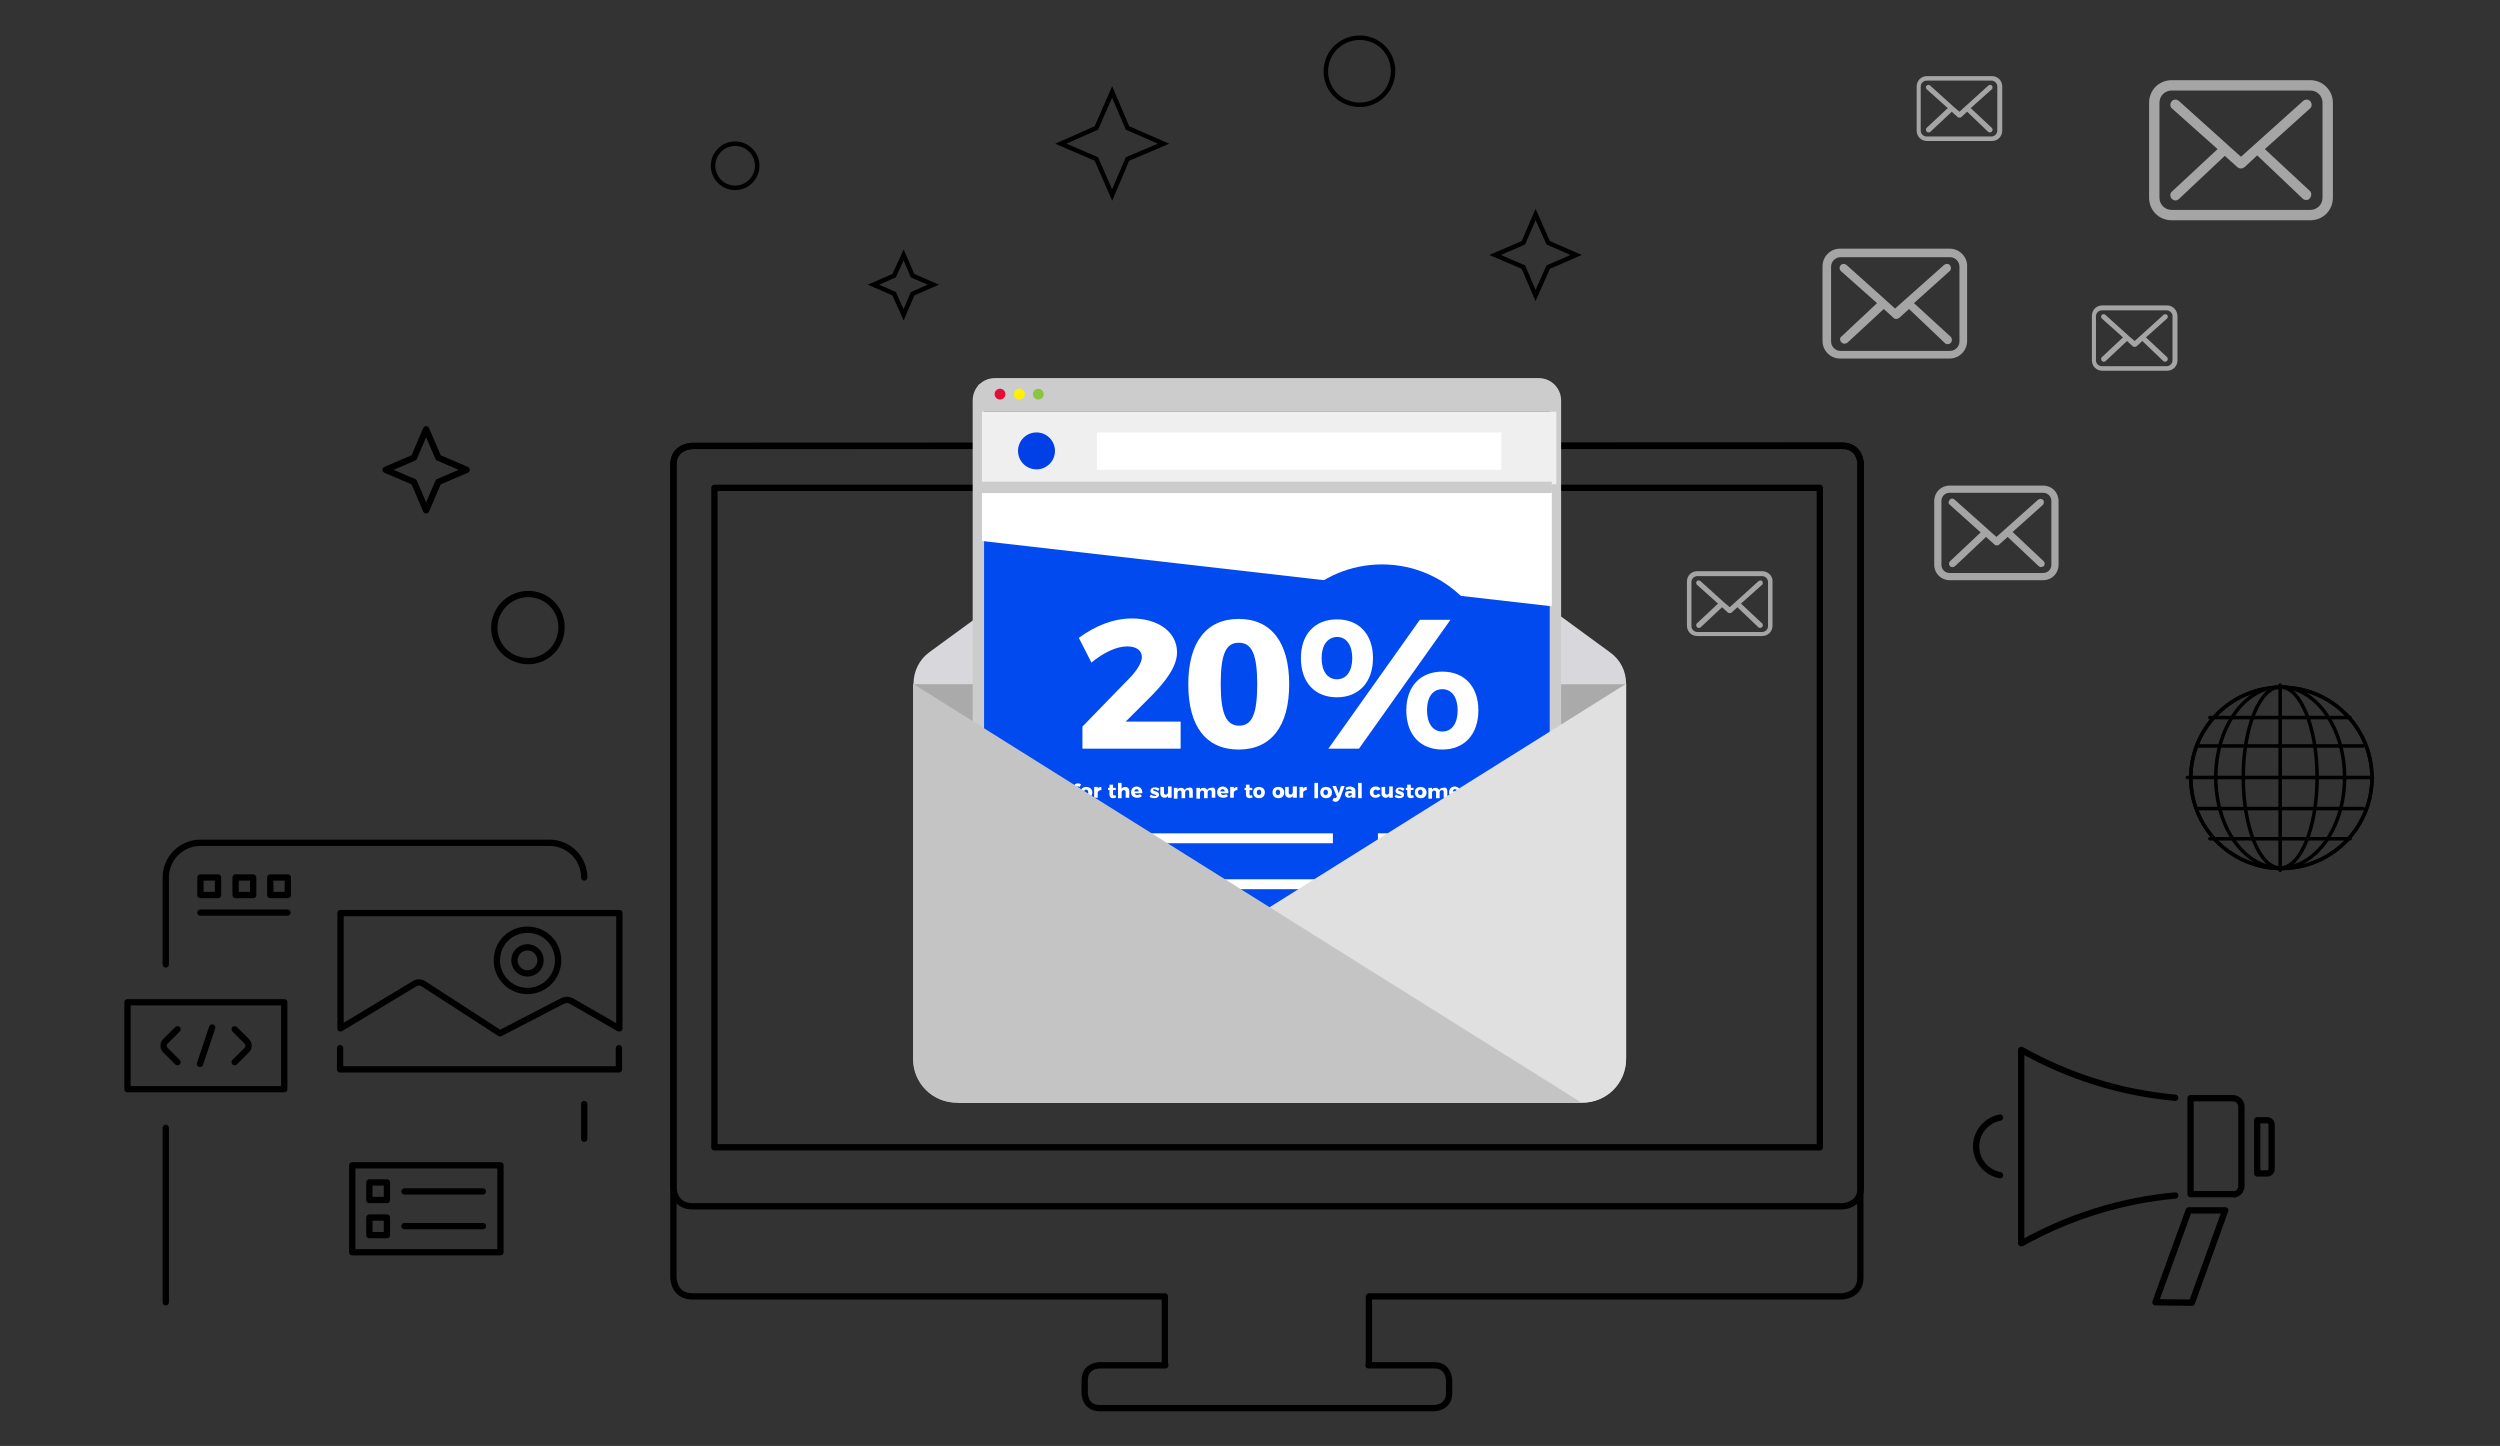 <?xml version="1.0" encoding="utf-8"?>
<!-- Generator: Adobe Illustrator 22.0.0, SVG Export Plug-In . SVG Version: 6.00 Build 0)  -->
<svg version="1.1" id="Layer_1" xmlns="http://www.w3.org/2000/svg" xmlns:xlink="http://www.w3.org/1999/xlink" x="0px" y="0px"
	 viewBox="0 0 555 321" style="enable-background:new 0 0 555 321;" xml:space="preserve">
<rect x="0" y="0" width="555" height="321" fill="#333333" stroke="none"/>
<style type="text/css">
	.st0{fill:none;stroke:#000000;stroke-width:1.4;stroke-linecap:round;stroke-linejoin:round;stroke-miterlimit:10;}
	.st1{fill:none;stroke:#000000;stroke-miterlimit:10;}
	.st2{fill:#AAAAAA;}
	.st3{fill:#D8D7DB;}
	.st4{fill:#E0E6FA;}
	.st5{fill:#00506A;}
	.st6{fill:#A5A5A5;}
	.st7{fill:none;stroke:#000000;stroke-width:0.782;stroke-linecap:round;stroke-linejoin:round;stroke-miterlimit:10;}
	.st8{fill:#004AEF;stroke:#CCCCCC;stroke-width:2.529;stroke-miterlimit:10;}
	.st9{fill:#FFFFFF;}
	.st10{fill:#CCCCCC;}
	.st11{fill:#E20E37;}
	.st12{fill:#FFF100;}
	.st13{fill:#8BC53F;}
	.st14{fill:#EFEFEF;}
	.st15{fill:#0040E6;}
	.st16{fill:none;stroke:#CCCCCC;stroke-width:2.529;stroke-miterlimit:10;}
	.st17{fill:#004AEF;}
	.st18{enable-background:new    ;}
	.st19{fill:#E0E0E0;}
	.st20{fill:#C4C4C4;}
</style>
<g>
	<path class="st0" d="M408.9,99H153.7c0,0-4.2,0-4.2,4.2v180.4c0,0,0,4.2,4.2,4.2h104.9v14.7c0,0,0,0.3,0.1,0.6h-14.6
		c0,0-3.3,0-3.3,3.3v2.9c0,0,0,3.3,3.3,3.3h74.3c0,0,3.3,0,3.3-3.3v-2.9c0,0,0-3.3-3.3-3.3h-14.6c0-0.2,0.1-0.4,0.1-0.6v-14.7h104.9
		c0,0,4.2,0,4.2-4.2V103.1C413.1,103.1,413.1,99,408.9,99z"/>
	<path class="st0" d="M153.7,99c0,0-4.2,0-4.2,4.2v160.4c0,0,0,4.2,4.2,4.2h255.2c0,0,4.2,0,4.2-4.2V103.1c0,0,0-4.2-4.2-4.2
		L153.7,99L153.7,99z"/>
	<rect x="158.6" y="108.3" class="st0" width="245.4" height="146.4"/>
</g>
<polygon class="st1" points="246.9,20.4 250.3,28.4 258.3,31.9 250.3,35.3 246.9,43.3 243.4,35.3 235.5,31.9 243.4,28.4 "/>
<polygon class="st1" points="340.9,47.6 343.7,53.9 349.9,56.6 343.7,59.3 340.9,65.6 338.2,59.3 331.9,56.6 338.2,53.9 "/>
<polygon class="st0" points="94.6,95.3 97.3,101.6 103.6,104.3 97.3,107 94.6,113.3 91.9,107 85.6,104.3 91.9,101.6 "/>
<polygon class="st1" points="200.6,56.6 202.6,61.2 207.2,63.2 202.6,65.2 200.6,69.9 198.5,65.2 193.9,63.2 198.5,61.2 "/>
<path class="st1" d="M303.7,8.6c4,1,6.4,5.1,5.3,9.1c-1,4-5.1,6.4-9.1,5.3c-4-1-6.4-5.1-5.3-9.1C295.6,10,299.7,7.6,303.7,8.6z"/>
<path class="st0" d="M119.1,132.1c4,1,6.4,5.1,5.3,9.1c-1,4-5.1,6.4-9.1,5.3c-4-1-6.4-5.1-5.3-9.1
	C111.1,133.5,115.1,131.1,119.1,132.1z"/>
<path class="st1" d="M168.1,36.8c0,2.7-2.2,4.9-4.9,4.9s-4.9-2.2-4.9-4.9s2.2-4.9,4.9-4.9C165.9,31.9,168.1,34.1,168.1,36.8z"/>
<path class="st2" d="M202.7,151.8v83.1c0,5.5,4.4,9.9,9.9,9.9h138.5c5.5,0,9.9-4.4,9.9-9.9v-83.1L202.7,151.8L202.7,151.8z"/>
<path class="st3" d="M357.4,144.8L287,93.3c-3-2.2-7.2-2.2-10.2,0l-70.5,51.5c-2.2,1.6-3.5,4.2-3.5,7v0.1H361v-0.1
	C361,149,359.7,146.4,357.4,144.8z"/>
<path class="st4" d="M337.7,109.6H226.3c-1.7,0-3.1,1.4-3.1,3.1v88.1c0,1.7,1.4,3.1,3.1,3.1h111.4c1.7,0,3.1-1.4,3.1-3.1v-88.1
	C340.8,111,339.5,109.6,337.7,109.6z"/>
<g>
	<path class="st5" d="M241.4,136.9h81.7c0.9,0,1.6-0.7,1.6-1.6c0-0.9-0.7-1.6-1.6-1.6h-81.7c-0.9,0-1.6,0.7-1.6,1.6
		C239.8,136.2,240.5,136.9,241.4,136.9z"/>
	<path class="st5" d="M323.1,147.2h-81.7c-0.9,0-1.6,0.7-1.6,1.6c0,0.9,0.7,1.6,1.6,1.6h81.7c0.9,0,1.6-0.7,1.6-1.6
		C324.6,147.9,323.9,147.2,323.1,147.2z"/>
	<path class="st5" d="M323.1,160.7h-81.7c-0.9,0-1.6,0.7-1.6,1.6c0,0.9,0.7,1.6,1.6,1.6h81.7c0.9,0,1.6-0.7,1.6-1.6
		C324.6,161.4,323.9,160.7,323.1,160.7z"/>
</g>
<g>
	<path class="st0" d="M501.1,260.5h2.2c0.6,0,1-0.5,1-1v-9.8c0-0.6-0.5-1-1-1h-2.2V260.5z"/>
	<path class="st0" d="M496.5,265c0.7-0.3,1.1-1,1.1-1.8v-17.5l0,0c0-1.1-0.9-1.9-1.9-1.9h-9.4v21.3h9.5
		C496.1,265.2,496.2,265.1,496.5,265z"/>
	<path class="st0" d="M478.5,289.1L478.5,289.1L478.5,289.1l8.1,0.1l0,0l7.4-20.5h-8.1L478.5,289.1z"/>
	<path class="st0" d="M482.9,243.7c-12.1-1.1-23.6-4.7-34.1-10.6c0,0,0,0-0.1,0c0,0,0,0,0,0.1v42.7c0,0,0,0,0,0.1h0.1
		c10.6-5.9,22.1-9.5,34.1-10.6"/>
	<path class="st0" d="M444,248.1c-3,0.6-5.3,3.2-5.3,6.4c0,3.2,2.3,5.8,5.3,6.4"/>
</g>
<path class="st0" d="M129.7,194.8c0-4.3-3.5-7.7-7.7-7.7H44.5c-4.3,0-7.7,3.5-7.7,7.7v19.3"/>
<path class="st0" d="M36.8,250.4v38.7"/>
<path class="st0" d="M28.3,222.5h34.8v19.3H28.3V222.5z"/>
<path class="st0" d="M39.4,228.5l-2.7,2.7c-0.5,0.5-0.5,1.4,0,1.9l2.7,2.7"/>
<path class="st0" d="M52.1,235.8l2.7-2.7c0.5-0.5,0.5-1.4,0-1.9l-2.7-2.7"/>
<path class="st0" d="M44.4,236.2l2.7-8.1"/>
<path class="st0" d="M137.4,232.7v4.7H75.5v-4.7 M137.4,228.3l-10.6-6.1c-0.6-0.3-1.3-0.3-1.9,0l-13.9,7.2l-17-11
	c-0.6-0.4-1.4-0.4-2,0l-16.4,9.9v-25.6h61.9v25.6H137.4z"/>
<path class="st0" d="M117.1,220c3.7,0,6.8-3,6.8-6.8s-3-6.8-6.8-6.8s-6.8,3-6.8,6.8S113.4,220,117.1,220z M117.1,210.3
	c1.6,0,2.9,1.3,2.9,2.9c0,1.6-1.3,2.9-2.9,2.9s-2.9-1.3-2.9-2.9S115.5,210.3,117.1,210.3z"/>
<path class="st0" d="M44.5,194.8h3.9v3.9h-3.9V194.8z"/>
<path class="st0" d="M52.3,194.8h3.9v3.9h-3.9V194.8z"/>
<path class="st0" d="M60,194.8h3.9v3.9H60V194.8z"/>
<path class="st0" d="M44.5,202.6h19.3"/>
<path class="st0" d="M111.1,278H78.2v-19.3h32.9V278z"/>
<path class="st0" d="M82,262.5h3.9v3.9H82V262.5z"/>
<path class="st0" d="M82,270.3h3.9v3.9H82V270.3z"/>
<path class="st0" d="M107.2,264.5H89.8"/>
<path class="st0" d="M107.2,272.2H89.8"/>
<path class="st0" d="M129.7,245.1v7.7"/>
<g>
	<g>
		<path class="st6" d="M391.2,126.8h-14.4c-1.3,0-2.3,1-2.3,2.3v9.8c0,1.3,1,2.3,2.3,2.3h14.4c1.3,0,2.3-1,2.3-2.3v-9.8
			C393.6,127.9,392.5,126.8,391.2,126.8z M392.5,139c0,0.7-0.6,1.3-1.3,1.3h-14.4c-0.7,0-1.3-0.6-1.3-1.3v-9.8
			c0-0.7,0.6-1.3,1.3-1.3h14.4c0.7,0,1.3,0.6,1.3,1.3V139L392.5,139z"/>
		<path class="st6" d="M386.5,134l4.7-4.2c0.2-0.2,0.2-0.5,0-0.8c-0.2-0.2-0.5-0.2-0.8,0l-6.4,5.8l-1.3-1.1l0,0l-0.1-0.1l-5.1-4.6
			c-0.2-0.2-0.6-0.2-0.8,0c-0.2,0.2-0.2,0.6,0,0.8l4.7,4.2l-4.7,4.4c-0.2,0.2-0.2,0.5,0,0.8c0.1,0.1,0.2,0.2,0.4,0.2
			c0.1,0,0.3,0,0.4-0.1l4.8-4.5l1.3,1.2c0.1,0.1,0.2,0.1,0.4,0.1c0.1,0,0.3,0,0.4-0.1l1.3-1.2l4.7,4.5c0.1,0.1,0.2,0.1,0.4,0.1
			c0.1,0,0.3-0.1,0.4-0.2c0.2-0.2,0.2-0.6,0-0.8L386.5,134z"/>
	</g>
</g>
<g>
	<g>
		<path class="st6" d="M481.1,67.8h-14.4c-1.3,0-2.3,1-2.3,2.3V80c0,1.3,1,2.3,2.3,2.3h14.4c1.3,0,2.3-1,2.3-2.3v-9.8
			C483.4,68.9,482.4,67.8,481.1,67.8z M482.3,80c0,0.7-0.6,1.3-1.3,1.3h-14.4c-0.7,0-1.3-0.6-1.3-1.3v-9.8c0-0.7,0.6-1.3,1.3-1.3
			H481c0.7,0,1.3,0.6,1.3,1.3V80L482.3,80z"/>
		<path class="st6" d="M476.4,74.9l4.7-4.2c0.2-0.2,0.2-0.5,0-0.8c-0.2-0.2-0.5-0.2-0.8,0l-6.4,5.8l-1.3-1.1l0,0l-0.1-0.1l-5.1-4.6
			c-0.2-0.2-0.6-0.2-0.8,0c-0.2,0.2-0.2,0.6,0,0.8l4.7,4.2l-4.7,4.4c-0.2,0.2-0.2,0.5,0,0.8c0.1,0.1,0.2,0.2,0.4,0.2
			c0.1,0,0.3,0,0.4-0.1l4.8-4.5l1.3,1.2c0.1,0.1,0.2,0.1,0.4,0.1c0.1,0,0.3,0,0.4-0.1l1.3-1.2l4.7,4.5c0.1,0.1,0.2,0.1,0.4,0.1
			c0.1,0,0.3-0.1,0.4-0.2c0.2-0.2,0.2-0.6,0-0.8L476.4,74.9z"/>
	</g>
</g>
<g>
	<g>
		<path class="st6" d="M442.2,16.9h-14.4c-1.3,0-2.3,1-2.3,2.3V29c0,1.3,1,2.3,2.3,2.3h14.4c1.3,0,2.3-1,2.3-2.3v-9.8
			C444.5,17.9,443.5,16.9,442.2,16.9z M443.4,29c0,0.7-0.6,1.3-1.3,1.3h-14.4c-0.7,0-1.3-0.6-1.3-1.3v-9.8c0-0.7,0.6-1.3,1.3-1.3
			h14.4c0.7,0,1.3,0.6,1.3,1.3V29L443.4,29z"/>
		<path class="st6" d="M437.5,24l4.7-4.2c0.2-0.2,0.2-0.5,0-0.8c-0.2-0.2-0.5-0.2-0.8,0l-6.4,5.8l-1.3-1.1l0,0l-0.1-0.1l-5.1-4.6
			c-0.2-0.2-0.6-0.2-0.8,0c-0.2,0.2-0.2,0.6,0,0.8l4.7,4.2l-4.7,4.4c-0.2,0.2-0.2,0.5,0,0.8c0.1,0.1,0.2,0.2,0.4,0.2
			c0.1,0,0.3,0,0.4-0.1l4.8-4.5l1.3,1.2c0.1,0.1,0.2,0.1,0.4,0.1c0.1,0,0.3,0,0.4-0.1l1.3-1.2l4.7,4.5c0.1,0.1,0.2,0.1,0.4,0.1
			c0.1,0,0.3-0.1,0.4-0.2c0.2-0.2,0.2-0.6,0-0.8L437.5,24z"/>
	</g>
</g>
<g>
	<g>
		<path class="st6" d="M432.8,55.2h-24.3c-2.2,0-3.9,1.8-3.9,3.9v16.6c0,2.2,1.8,3.9,3.9,3.9h24.3c2.2,0,3.9-1.8,3.9-3.9V59.2
			C436.8,57,435,55.2,432.8,55.2z M435,75.8c0,1.2-1,2.1-2.1,2.1h-24.3c-1.2,0-2.1-1-2.1-2.1V59.2c0-1.2,1-2.1,2.1-2.1h24.3
			c1.2,0,2.1,1,2.1,2.1V75.8L435,75.8z"/>
		<path class="st6" d="M424.9,67.3l7.9-7.1c0.4-0.3,0.4-0.9,0.1-1.3c-0.3-0.4-0.9-0.4-1.3-0.1l-10.9,9.7l-2.1-1.9l0,0l-0.1-0.1
			l-8.6-7.7c-0.4-0.3-0.9-0.3-1.3,0.1c-0.3,0.4-0.3,0.9,0.1,1.3l8,7.1l-7.9,7.4c-0.4,0.3-0.4,0.9,0,1.3c0.2,0.2,0.4,0.3,0.7,0.3
			c0.2,0,0.4-0.1,0.6-0.2l8.1-7.5l2.2,2c0.2,0.2,0.4,0.2,0.6,0.2s0.4-0.1,0.6-0.2l2.2-2l8,7.6c0.2,0.2,0.4,0.2,0.6,0.2
			s0.5-0.1,0.7-0.3c0.3-0.4,0.3-0.9,0-1.3L424.9,67.3z"/>
	</g>
</g>
<g>
	<g>
		<path class="st6" d="M512.9,17.8h-30.8c-2.8,0-5,2.2-5,5v21.1c0,2.8,2.2,5,5,5h30.8c2.8,0,5-2.2,5-5V22.8
			C517.9,20.1,515.7,17.8,512.9,17.8z M515.6,43.9c0,1.5-1.2,2.7-2.7,2.7h-30.8c-1.5,0-2.7-1.2-2.7-2.7V22.8c0-1.5,1.2-2.7,2.7-2.7
			h30.8c1.5,0,2.7,1.2,2.7,2.7V43.9L515.6,43.9z"/>
		<path class="st6" d="M502.8,33.1l10-9c0.5-0.4,0.5-1.1,0.1-1.6s-1.1-0.5-1.6-0.1l-13.8,12.4l-2.7-2.4l0,0
			c-0.1-0.1-0.1-0.1-0.2-0.2l-10.9-9.8c-0.5-0.4-1.2-0.4-1.6,0.1s-0.4,1.2,0.1,1.6l10.1,9l-10.1,9.4c-0.5,0.4-0.5,1.1-0.1,1.6
			c0.2,0.2,0.5,0.4,0.8,0.4s0.6-0.1,0.8-0.3l10.2-9.6l2.8,2.5c0.2,0.2,0.5,0.3,0.8,0.3s0.5-0.1,0.8-0.3l2.8-2.6l10.1,9.6
			c0.2,0.2,0.5,0.3,0.8,0.3s0.6-0.1,0.8-0.4c0.4-0.5,0.4-1.2,0-1.6L502.8,33.1z"/>
	</g>
</g>
<g>
	<g>
		<path class="st6" d="M453.6,107.8h-20.8c-1.9,0-3.4,1.5-3.4,3.4v14.2c0,1.9,1.5,3.4,3.4,3.4h20.8c1.9,0,3.4-1.5,3.4-3.4v-14.2
			C457,109.3,455.5,107.8,453.6,107.8z M455.4,125.4c0,1-0.8,1.8-1.8,1.8h-20.8c-1,0-1.8-0.8-1.8-1.8v-14.2c0-1,0.8-1.8,1.8-1.8
			h20.8c1,0,1.8,0.8,1.8,1.8V125.4L455.4,125.4z"/>
		<path class="st6" d="M446.8,118.1l6.7-6c0.3-0.3,0.3-0.8,0.1-1.1c-0.3-0.3-0.8-0.3-1.1-0.1l-9.3,8.3l-1.8-1.6l0,0l-0.1-0.1
			l-7.4-6.6c-0.3-0.3-0.8-0.3-1.1,0.1s-0.3,0.8,0.1,1.1l6.8,6.1l-6.8,6.4c-0.3,0.3-0.3,0.8,0,1.1c0.2,0.2,0.4,0.2,0.6,0.2
			s0.4-0.1,0.5-0.2l6.9-6.5l1.9,1.7c0.1,0.1,0.3,0.2,0.5,0.2s0.4-0.1,0.5-0.2l1.9-1.7l6.9,6.5c0.1,0.1,0.3,0.2,0.5,0.2
			s0.4-0.1,0.6-0.2c0.3-0.3,0.3-0.8,0-1.1L446.8,118.1z"/>
	</g>
</g>
<g>
	<g>
		
			<ellipse transform="matrix(0.998 -7.094589e-02 7.094589e-02 0.998 -10.967 36.346)" class="st7" cx="506.2" cy="172.6" rx="20.1" ry="20.1"/>
		
			<ellipse transform="matrix(0.998 -7.094589e-02 7.094589e-02 0.998 -10.967 36.346)" class="st7" cx="506.2" cy="172.6" rx="20.1" ry="20.1"/>
		<ellipse class="st7" cx="506.2" cy="172.6" rx="14.3" ry="20.1"/>
		<ellipse class="st7" cx="506.2" cy="172.6" rx="8.2" ry="20.1"/>
	</g>
	<line class="st7" x1="506.2" y1="152.1" x2="506.2" y2="193.2"/>
	<line class="st7" x1="485.6" y1="172.6" x2="526.7" y2="172.6"/>
	<line class="st7" x1="487.7" y1="165.6" x2="524.6" y2="165.6"/>
	<line class="st7" x1="487.7" y1="179.5" x2="524.6" y2="179.5"/>
	<line class="st7" x1="490.6" y1="159.3" x2="521.7" y2="159.3"/>
	<line class="st7" x1="490.6" y1="186.2" x2="521.7" y2="186.2"/>
</g>
<g>
	<path class="st8" d="M220.9,85.2h120.7c2.1,0,3.7,1.7,3.7,3.7v143.6c0,2.1-1.7,3.7-3.7,3.7H220.9c-2.1,0-3.7-1.7-3.7-3.7V88.9
		C217.2,86.8,218.8,85.2,220.9,85.2z"/>
	<polygon class="st9" points="344.5,134.6 218,120.1 218,108.7 344.5,108.7 	"/>
	<rect x="217.2" y="85.4" class="st10" width="127.5" height="6"/>
	<circle class="st11" cx="222" cy="87.5" r="1.2"/>
	<circle class="st12" cx="226.3" cy="87.5" r="1.2"/>
	<circle class="st13" cx="230.5" cy="87.5" r="1.2"/>
	<rect x="218" y="91.4" class="st14" width="127.5" height="16.1"/>
	<circle class="st15" cx="230.1" cy="100.1" r="4.1"/>
	<rect x="243.5" y="96" class="st9" width="89.8" height="8.3"/>
	<line class="st16" x1="217.8" y1="108.2" x2="344.5" y2="108.2"/>
	<circle class="st17" cx="306.8" cy="150.7" r="25.4"/>
	<g class="st18">
		<path class="st9" d="M253.5,145.9c0-1.5-1.2-2.4-3.3-2.4c-2.3,0-5.3,1.4-7.9,3.6l-2.8-5.5c3.7-2.7,7.7-4.3,11.8-4.3
			c5.8,0,10,3,10,7.5c0,3.1-2.4,6.3-5.5,9.5l-5.9,5.9h12.2v6h-21.8l0-4.9l10.4-10.7C252.3,149,253.5,147.1,253.5,145.9z"/>
	</g>
	<g class="st18">
		<path class="st9" d="M286.2,151.9c0,9.3-4,14.5-11.2,14.5c-7.3,0-11.2-5.2-11.2-14.5c0-9.3,4-14.5,11.2-14.5
			C282.2,137.4,286.2,142.6,286.2,151.9z M271,151.9c0,6.5,1.2,9.2,4.1,9.2c2.9,0,4-2.7,4-9.2c0-6.6-1.2-9.2-4-9.2
			C272.1,142.6,271,145.3,271,151.9z"/>
		<path class="st9" d="M304.8,146.1c0,5.3-3.1,8.7-8,8.7c-4.9,0-8-3.3-8-8.7c0-5.3,3.1-8.6,8-8.6
			C301.7,137.5,304.8,140.8,304.8,146.1z M293.4,146.1c0,2.9,1.3,4.7,3.4,4.7c2.1,0,3.4-1.8,3.4-4.7c0-2.9-1.3-4.7-3.4-4.7
			C294.7,141.5,293.4,143.2,293.4,146.1z M322,137.6l-20.3,28.6h-6.8l20.3-28.6H322z M328.2,157.7c0,5.3-3.1,8.7-8,8.7s-8-3.3-8-8.7
			c0-5.3,3.1-8.6,8-8.6S328.2,152.4,328.2,157.7z M316.8,157.7c0,2.9,1.3,4.7,3.4,4.7s3.4-1.8,3.4-4.7s-1.3-4.7-3.4-4.7
			S316.8,154.7,316.8,157.7z"/>
	</g>
	<rect x="305.9" y="185" class="st9" width="23.7" height="2.2"/>
	<g>
		<g class="st18">
			<path class="st9" d="M232.9,175.5c0,0.9-0.7,1.6-1.7,1.6c-1,0-1.7-0.7-1.7-1.6c0-0.9,0.7-1.6,1.7-1.6
				C232.2,173.9,232.9,174.6,232.9,175.5z M230.3,175.6c0,0.5,0.4,0.9,0.9,0.9c0.5,0,0.9-0.4,0.9-0.9s-0.4-0.9-0.9-0.9
				S230.3,175,230.3,175.6z"/>
			<path class="st9" d="M234.3,174.7v0.2h0.5v0.5h-0.5v1.8h-0.8v-1.8h-0.3v-0.5h0.3v-0.2c0-0.5,0.4-0.8,0.9-0.8
				c0.2,0,0.5,0.1,0.7,0.2l-0.3,0.6c-0.1-0.1-0.2-0.1-0.3-0.1C234.4,174.4,234.3,174.5,234.3,174.7z"/>
			<path class="st9" d="M236,174.7v0.2h0.5v0.5H236v1.8h-0.8v-1.8h-0.3v-0.5h0.3v-0.2c0-0.5,0.4-0.8,0.9-0.8c0.2,0,0.5,0.1,0.7,0.2
				l-0.3,0.6c-0.1-0.1-0.2-0.1-0.3-0.1C236.2,174.4,236,174.5,236,174.7z"/>
		</g>
		<g class="st18">
			<path class="st9" d="M239.2,174.7v0.2h0.5v0.5h-0.5v1.8h-0.8v-1.8h-0.3v-0.5h0.3v-0.2c0-0.5,0.4-0.8,0.9-0.8
				c0.2,0,0.5,0.1,0.7,0.2l-0.3,0.6c-0.1-0.1-0.2-0.1-0.3-0.1C239.3,174.4,239.2,174.5,239.2,174.7z"/>
		</g>
		<g class="st18">
			<path class="st9" d="M242.5,175.9c0,0.8-0.5,1.3-1.3,1.3c-0.8,0-1.3-0.5-1.3-1.3c0-0.8,0.5-1.2,1.3-1.2
				C241.9,174.7,242.5,175.2,242.5,175.9z M240.6,175.9c0,0.4,0.2,0.6,0.5,0.6c0.3,0,0.5-0.2,0.5-0.6c0-0.4-0.2-0.6-0.5-0.6
				C240.8,175.3,240.6,175.6,240.6,175.9z"/>
			<path class="st9" d="M244.5,174.7v0.7c-0.4,0-0.7,0.2-0.8,0.5v1.2h-0.8v-2.4h0.8v0.4C243.8,174.8,244.1,174.7,244.5,174.7z"/>
			<path class="st9" d="M247.8,177c-0.2,0.1-0.4,0.2-0.7,0.2c-0.5,0-0.8-0.3-0.8-0.8v-1h-0.3v-0.5h0.3v-0.7h0.8v0.7h0.6v0.5h-0.6
				v0.9c0,0.2,0.1,0.3,0.2,0.3c0.1,0,0.2,0,0.3-0.1L247.8,177z"/>
		</g>
		<g class="st18">
			<path class="st9" d="M250.7,175.6v1.5h-0.8v-1.3c0-0.3-0.2-0.4-0.4-0.4c-0.3,0-0.5,0.2-0.5,0.6v1.2h-0.8v-3.4h0.8v1.3
				c0.2-0.3,0.5-0.4,0.8-0.4C250.3,174.7,250.7,175,250.7,175.6z"/>
		</g>
		<g class="st18">
			<path class="st9" d="M253.6,176.1h-1.7c0.1,0.3,0.3,0.4,0.6,0.4c0.2,0,0.4-0.1,0.6-0.2l0.4,0.4c-0.2,0.3-0.6,0.4-1.1,0.4
				c-0.8,0-1.3-0.5-1.3-1.2c0-0.8,0.5-1.3,1.3-1.3C253.2,174.7,253.6,175.2,253.6,176.1z M252.8,175.7c0-0.3-0.2-0.5-0.5-0.5
				c-0.3,0-0.4,0.2-0.5,0.5H252.8z"/>
			<path class="st9" d="M256.2,175.2c-0.1,0-0.2,0-0.2,0.2c0,0.3,1.3,0.2,1.3,1c0,0.5-0.4,0.8-1,0.8c-0.4,0-0.8-0.1-1.1-0.3l0.3-0.5
				c0.3,0.2,0.6,0.3,0.9,0.3c0.1,0,0.3,0,0.3-0.1c0-0.3-1.3-0.2-1.3-1c0-0.5,0.4-0.8,1-0.8c0.4,0,0.7,0.1,1,0.3l-0.3,0.5
				C256.7,175.3,256.4,175.2,256.2,175.2z"/>
			<path class="st9" d="M260.1,174.7v2.4h-0.8v-0.4c-0.2,0.3-0.4,0.4-0.8,0.4c-0.5,0-0.9-0.4-0.9-0.9v-1.5h0.8v1.3
				c0,0.3,0.2,0.4,0.4,0.4c0.3,0,0.5-0.2,0.5-0.6v-1.2H260.1z"/>
			<path class="st9" d="M264.8,175.6v1.5H264v-1.3c0-0.3-0.2-0.4-0.4-0.4c-0.3,0-0.5,0.2-0.5,0.6v1.2h-0.8v-1.3
				c0-0.3-0.2-0.4-0.4-0.4c-0.3,0-0.5,0.2-0.5,0.6v1.2h-0.8v-2.4h0.8v0.4c0.2-0.3,0.4-0.4,0.8-0.4c0.4,0,0.7,0.2,0.8,0.5
				c0.2-0.4,0.5-0.5,0.9-0.5C264.5,174.7,264.8,175,264.8,175.6z"/>
		</g>
		<g class="st18">
			<path class="st9" d="M269.8,175.6v1.5H269v-1.3c0-0.3-0.2-0.4-0.4-0.4c-0.3,0-0.5,0.2-0.5,0.6v1.2h-0.8v-1.3
				c0-0.3-0.2-0.4-0.4-0.4c-0.3,0-0.5,0.2-0.5,0.6v1.2h-0.8v-2.4h0.8v0.4c0.2-0.3,0.4-0.4,0.8-0.4c0.4,0,0.7,0.2,0.8,0.5
				c0.2-0.4,0.5-0.5,0.9-0.5C269.4,174.7,269.8,175,269.8,175.6z"/>
		</g>
		<g class="st18">
			<path class="st9" d="M272.7,176.1H271c0.1,0.3,0.3,0.4,0.6,0.4c0.2,0,0.4-0.1,0.6-0.2l0.4,0.4c-0.2,0.3-0.6,0.4-1.1,0.4
				c-0.8,0-1.3-0.5-1.3-1.2c0-0.8,0.5-1.3,1.3-1.3C272.3,174.7,272.8,175.2,272.7,176.1z M271.9,175.7c0-0.3-0.2-0.5-0.5-0.5
				c-0.3,0-0.4,0.2-0.5,0.5H271.9z"/>
			<path class="st9" d="M274.7,174.7v0.7c-0.4,0-0.7,0.2-0.8,0.5v1.2h-0.8v-2.4h0.8v0.4C274.1,174.8,274.4,174.7,274.7,174.7z"/>
		</g>
		<g class="st18">
			<path class="st9" d="M278.1,177c-0.2,0.1-0.4,0.2-0.7,0.2c-0.5,0-0.8-0.3-0.8-0.8v-1h-0.3v-0.5h0.3v-0.7h0.8v0.7h0.6v0.5h-0.6
				v0.9c0,0.2,0.1,0.3,0.2,0.3c0.1,0,0.2,0,0.3-0.1L278.1,177z"/>
		</g>
		<g class="st18">
			<path class="st9" d="M280.8,175.9c0,0.8-0.5,1.3-1.3,1.3s-1.3-0.5-1.3-1.3c0-0.8,0.5-1.2,1.3-1.2S280.8,175.2,280.8,175.9z
				 M279,175.9c0,0.4,0.2,0.6,0.5,0.6c0.3,0,0.5-0.2,0.5-0.6c0-0.4-0.2-0.6-0.5-0.6C279.2,175.3,279,175.6,279,175.9z"/>
			<path class="st9" d="M285.1,175.9c0,0.8-0.5,1.3-1.3,1.3s-1.3-0.5-1.3-1.3c0-0.8,0.5-1.2,1.3-1.2S285.1,175.2,285.1,175.9z
				 M283.2,175.9c0,0.4,0.2,0.6,0.5,0.6c0.3,0,0.5-0.2,0.5-0.6c0-0.4-0.2-0.6-0.5-0.6C283.4,175.3,283.2,175.6,283.2,175.9z"/>
			<path class="st9" d="M287.9,174.7v2.4H287v-0.4c-0.2,0.3-0.4,0.4-0.8,0.4c-0.5,0-0.9-0.4-0.9-0.9v-1.5h0.8v1.3
				c0,0.3,0.2,0.4,0.4,0.4c0.3,0,0.5-0.2,0.5-0.6v-1.2H287.9z"/>
			<path class="st9" d="M290.1,174.7v0.7c-0.4,0-0.7,0.2-0.8,0.5v1.2h-0.8v-2.4h0.8v0.4C289.4,174.8,289.7,174.7,290.1,174.7z"/>
			<path class="st9" d="M292.6,173.8v3.4h-0.8v-3.4H292.6z"/>
		</g>
		<g class="st18">
			<path class="st9" d="M295.7,175.9c0,0.8-0.5,1.3-1.3,1.3c-0.8,0-1.3-0.5-1.3-1.3c0-0.8,0.5-1.2,1.3-1.2
				C295.2,174.7,295.7,175.2,295.7,175.9z M293.8,175.9c0,0.4,0.2,0.6,0.5,0.6c0.3,0,0.5-0.2,0.5-0.6c0-0.4-0.2-0.6-0.5-0.6
				C294,175.3,293.8,175.6,293.8,175.9z"/>
		</g>
		<g class="st18">
			<path class="st9" d="M296.5,178c-0.3,0-0.5-0.1-0.7-0.3l0.3-0.6c0.1,0.1,0.2,0.1,0.3,0.1c0.1,0,0.2-0.1,0.3-0.2l0.1-0.1l-1-2.4
				h0.8l0.6,1.6l0.5-1.6h0.8l-1,2.7C297.2,177.8,296.9,178,296.5,178z"/>
		</g>
		<g class="st18">
			<path class="st9" d="M300.9,175.5v1.6h-0.8v-0.3c-0.2,0.2-0.4,0.3-0.7,0.3c-0.5,0-0.8-0.3-0.8-0.8c0-0.5,0.3-0.7,0.9-0.7h0.6v0
				c0-0.2-0.2-0.4-0.5-0.4c-0.2,0-0.5,0.1-0.7,0.2l-0.2-0.5c0.4-0.2,0.7-0.3,1.1-0.3C300.5,174.7,300.9,175,300.9,175.5z
				 M300.1,176.3v-0.2h-0.5c-0.2,0-0.3,0.1-0.3,0.3c0,0.2,0.1,0.3,0.3,0.3C299.9,176.6,300.1,176.5,300.1,176.3z"/>
			<path class="st9" d="M302.3,173.8v3.4h-0.8v-3.4H302.3z"/>
			<path class="st9" d="M305.4,175.3c-0.3,0-0.5,0.2-0.5,0.6c0,0.4,0.2,0.6,0.5,0.6c0.2,0,0.4-0.1,0.5-0.3l0.6,0.3
				c-0.2,0.4-0.6,0.6-1.1,0.6c-0.8,0-1.3-0.5-1.3-1.2c0-0.8,0.5-1.3,1.3-1.3c0.5,0,0.9,0.2,1.1,0.6l-0.6,0.3
				C305.7,175.4,305.6,175.3,305.4,175.3z"/>
			<path class="st9" d="M309.2,174.7v2.4h-0.8v-0.4c-0.2,0.3-0.4,0.4-0.8,0.4c-0.5,0-0.9-0.4-0.9-0.9v-1.5h0.8v1.3
				c0,0.3,0.2,0.4,0.4,0.4c0.3,0,0.5-0.2,0.5-0.6v-1.2H309.2z"/>
			<path class="st9" d="M310.6,175.2c-0.1,0-0.2,0-0.2,0.2c0,0.3,1.3,0.2,1.3,1c0,0.5-0.4,0.8-1,0.8c-0.4,0-0.8-0.1-1.1-0.3l0.3-0.5
				c0.3,0.2,0.6,0.3,0.9,0.3c0.1,0,0.3,0,0.3-0.1c0-0.3-1.3-0.2-1.3-1c0-0.5,0.4-0.8,1-0.8c0.4,0,0.7,0.1,1,0.3l-0.3,0.5
				C311.1,175.3,310.8,175.2,310.6,175.2z"/>
		</g>
		<g class="st18">
			<path class="st9" d="M313.9,177c-0.2,0.1-0.4,0.2-0.7,0.2c-0.5,0-0.8-0.3-0.8-0.8v-1h-0.3v-0.5h0.3v-0.7h0.8v0.7h0.6v0.5h-0.6
				v0.9c0,0.2,0.1,0.3,0.2,0.3c0.1,0,0.2,0,0.3-0.1L313.9,177z"/>
		</g>
		<g class="st18">
			<path class="st9" d="M316.7,175.9c0,0.8-0.5,1.3-1.3,1.3c-0.8,0-1.3-0.5-1.3-1.3c0-0.8,0.5-1.2,1.3-1.2
				C316.1,174.7,316.7,175.2,316.7,175.9z M314.8,175.9c0,0.4,0.2,0.6,0.5,0.6c0.3,0,0.5-0.2,0.5-0.6c0-0.4-0.2-0.6-0.5-0.6
				C315,175.3,314.8,175.6,314.8,175.9z"/>
		</g>
		<g class="st18">
			<path class="st9" d="M321.3,175.6v1.5h-0.8v-1.3c0-0.3-0.2-0.4-0.4-0.4c-0.3,0-0.5,0.2-0.5,0.6v1.2h-0.8v-1.3
				c0-0.3-0.2-0.4-0.4-0.4c-0.3,0-0.5,0.2-0.5,0.6v1.2h-0.8v-2.4h0.8v0.4c0.2-0.3,0.4-0.4,0.8-0.4c0.4,0,0.7,0.2,0.8,0.5
				c0.2-0.4,0.5-0.5,0.9-0.5C320.9,174.7,321.3,175,321.3,175.6z"/>
		</g>
		<g class="st18">
			<path class="st9" d="M324.2,176.1h-1.7c0.1,0.3,0.3,0.4,0.6,0.4c0.2,0,0.4-0.1,0.6-0.2l0.4,0.4c-0.2,0.3-0.6,0.4-1.1,0.4
				c-0.8,0-1.3-0.5-1.3-1.2c0-0.8,0.5-1.3,1.3-1.3C323.8,174.7,324.3,175.2,324.2,176.1z M323.5,175.7c0-0.3-0.2-0.5-0.5-0.5
				c-0.3,0-0.4,0.2-0.5,0.5H323.5z"/>
		</g>
		<g class="st18">
			<path class="st9" d="M326.4,174.7v0.7c-0.4,0-0.7,0.2-0.8,0.5v1.2h-0.8v-2.4h0.8v0.4C325.7,174.8,326,174.7,326.4,174.7z"/>
		</g>
		<g class="st18">
			<path class="st9" d="M327.6,175.2c-0.1,0-0.2,0-0.2,0.2c0,0.3,1.3,0.2,1.3,1c0,0.5-0.4,0.8-1,0.8c-0.4,0-0.8-0.1-1.1-0.3l0.3-0.5
				c0.3,0.2,0.6,0.3,0.9,0.3c0.1,0,0.3,0,0.3-0.1c0-0.3-1.3-0.2-1.3-1c0-0.5,0.4-0.8,1-0.8c0.4,0,0.7,0.1,1,0.3l-0.3,0.5
				C328,175.3,327.8,175.2,327.6,175.2z"/>
			<path class="st9" d="M329.7,176.8c0,0.2-0.2,0.4-0.4,0.4s-0.4-0.2-0.4-0.4c0-0.2,0.2-0.4,0.4-0.4S329.7,176.5,329.7,176.8z
				 M329.7,174v0.8l-0.1,1.2h-0.5l-0.1-1.2V174H329.7z"/>
		</g>
	</g>
	<rect x="229" y="185" class="st9" width="66.9" height="2.2"/>
	<rect x="229" y="195.2" class="st9" width="66.9" height="2.2"/>
	<rect x="229" y="205.5" class="st9" width="100.7" height="2.2"/>
	<rect x="304.9" y="195.2" class="st9" width="24.7" height="2.2"/>
</g>
<path class="st19" d="M212.6,244.8h138.7c5.4,0,9.7-4.3,9.7-9.7v-83.3L212.6,244.8z"/>
<path class="st20" d="M202.7,151.8v83.3c0,5.4,4.3,9.7,9.7,9.7h138.7L202.7,151.8z"/>
</svg>
